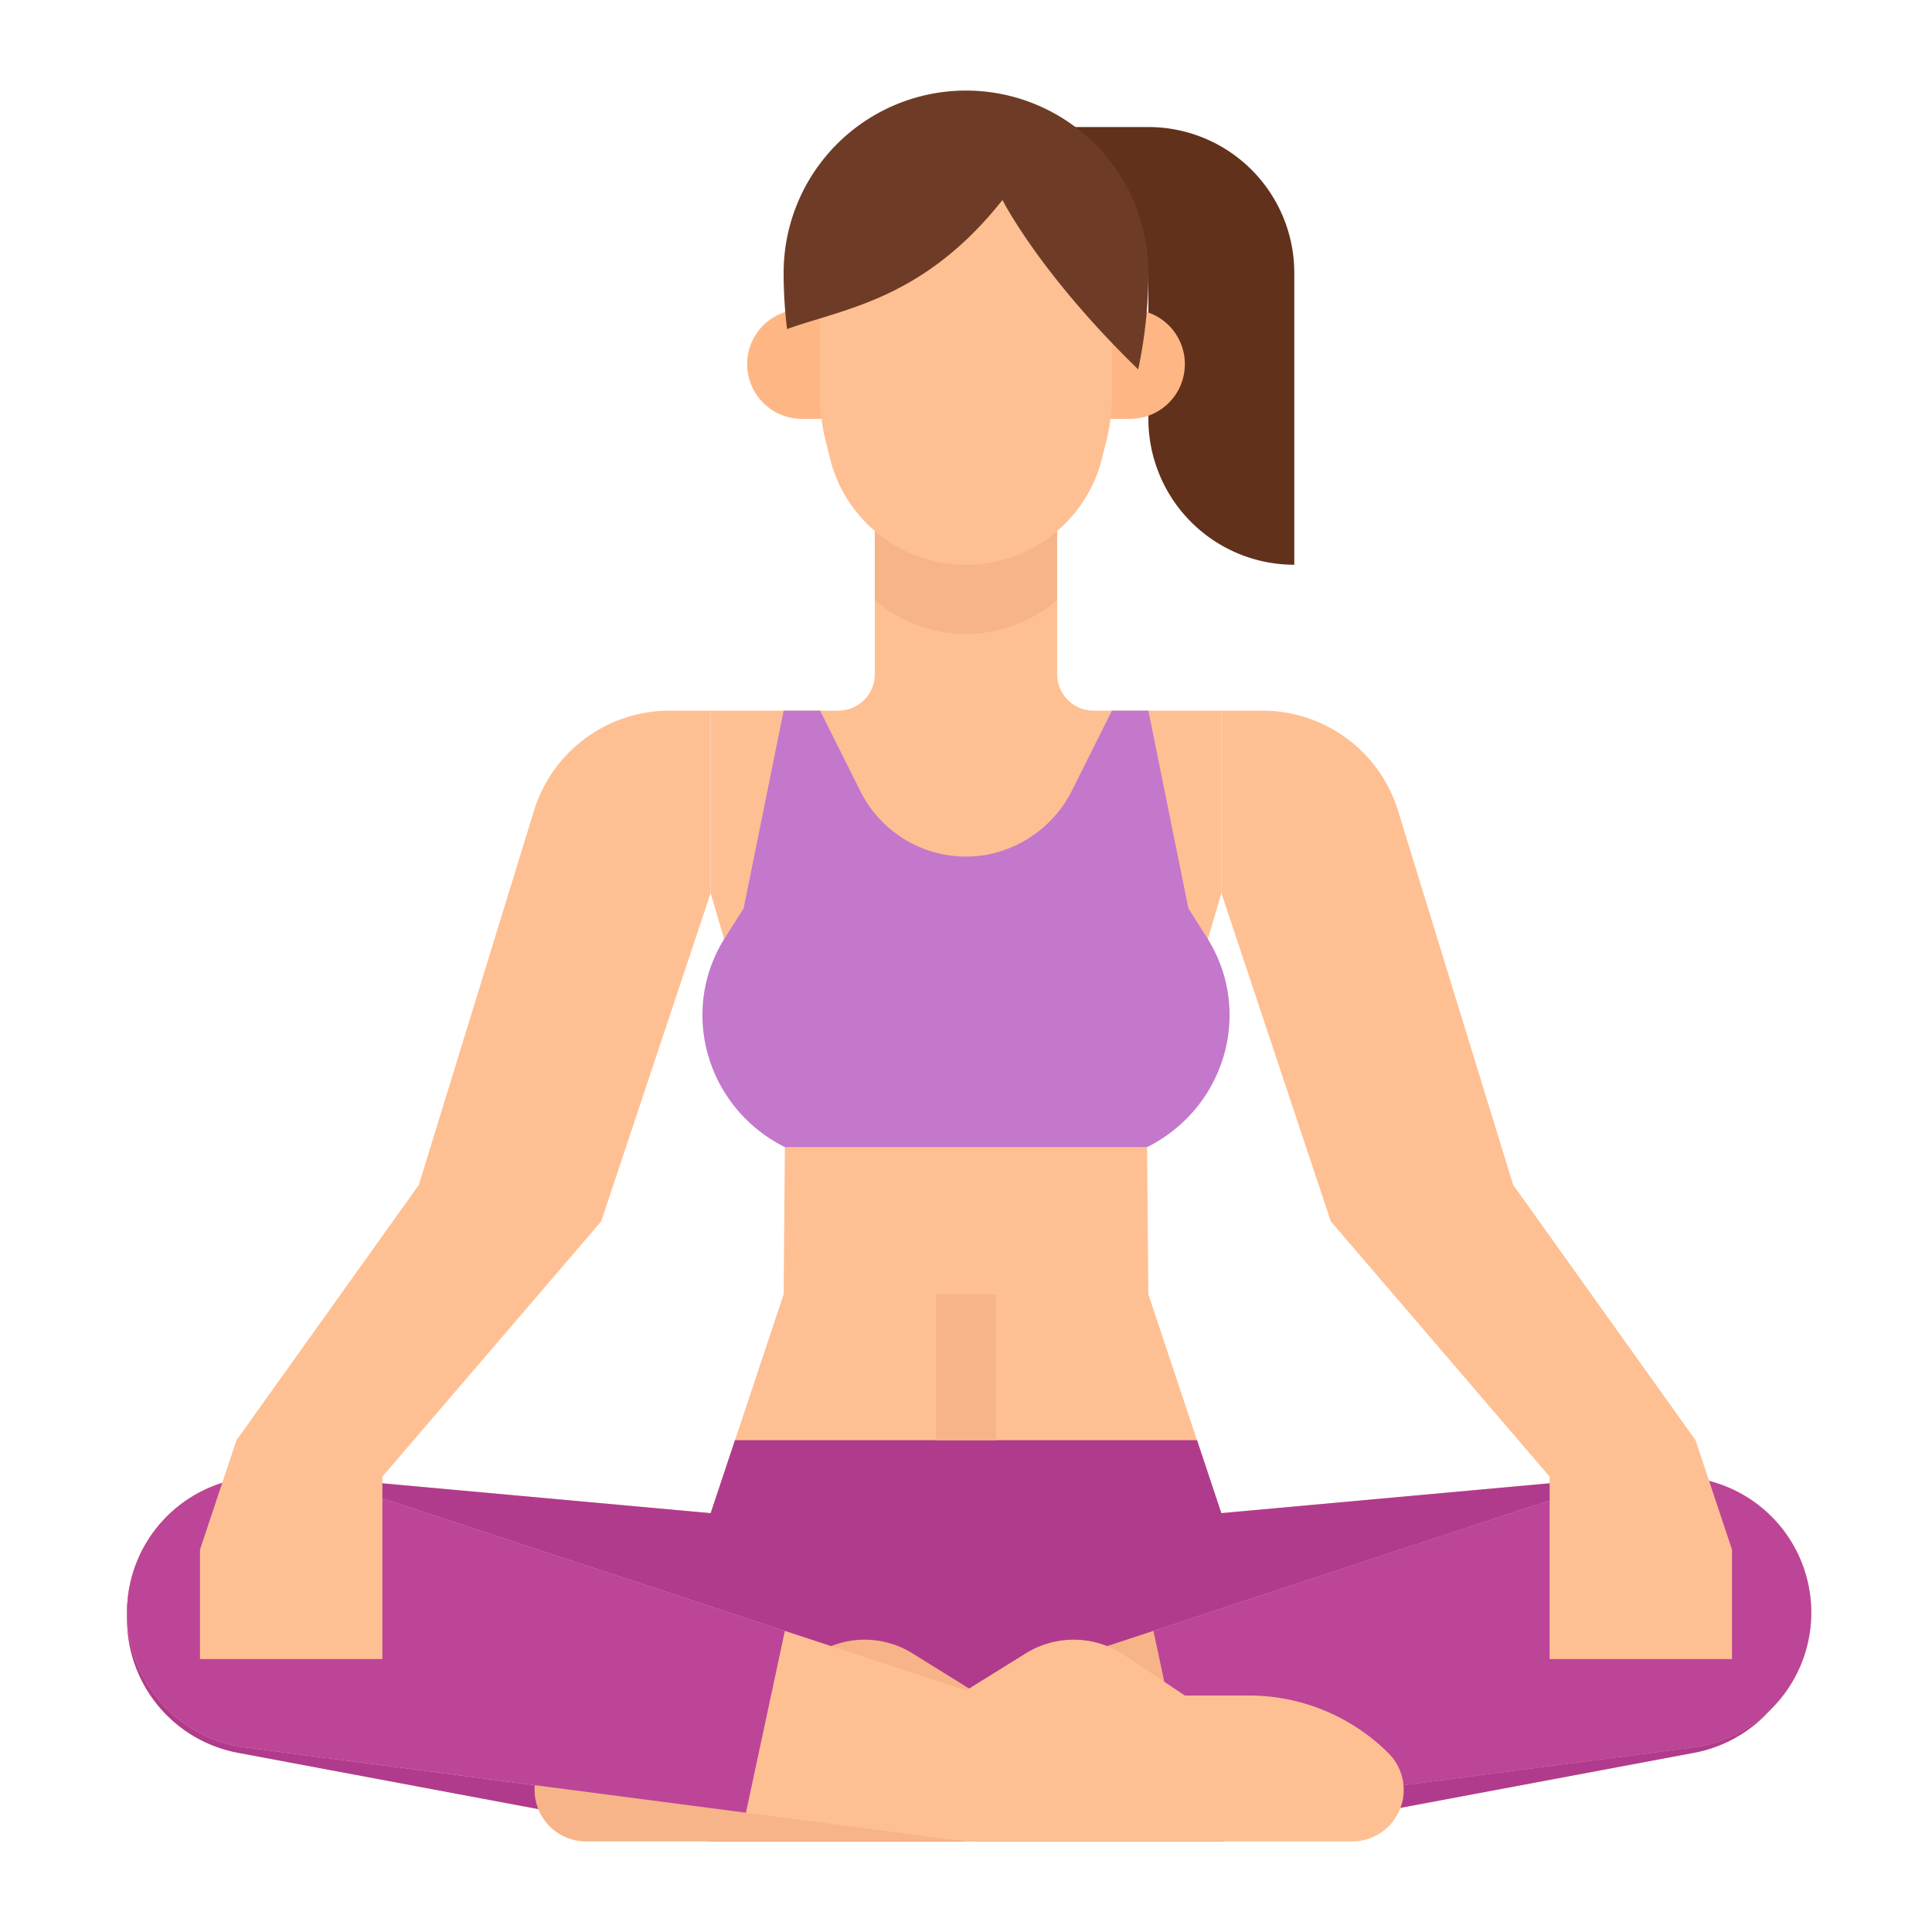<svg height="512" viewBox="0 0 512 512" width="512" xmlns="http://www.w3.org/2000/svg"><g id="Flat"><path d="m478.33 427.36v1.74a36.022 36.022 0 0 1 -29.39 35.41l-125.27 23.49h-135.34l-125.27-23.49a36.022 36.022 0 0 1 -29.39-35.41v-1.74a36.028 36.028 0 0 1 36.03-36.03h10.67c1.08 0 2.17.05 3.26.15l104.7 9.52 6.44-19.33h.01l12.89-38.67.33-39h96l.33 39 12.89 38.67h.01l6.44 19.33 104.7-9.52c1.09-.1 2.18-.15 3.26-.15h10.67a36.028 36.028 0 0 1 36.03 36.03z" fill="#fec093"/><path d="m478.33 427.36v1.74a36.022 36.022 0 0 1 -29.39 35.41l-125.27 23.49h-135.34l-125.27-23.49a36.022 36.022 0 0 1 -29.39-35.41v-1.74a36.028 36.028 0 0 1 36.03-36.03h10.67c1.08 0 2.17.05 3.26.15l104.7 9.52 6.44-19.33h122.46l6.44 19.33 104.7-9.52c1.09-.1 2.18-.15 3.26-.15h10.67a36.028 36.028 0 0 1 36.03 36.03z" fill="#b03b8d"/><path d="m323.67 188.33v48.34l-19.67 67.33h-96l-19.67-67.33v-48.34h33.83a9.662 9.662 0 0 0 9.67-9.66v-48.34h48.33v48.34a9.662 9.662 0 0 0 9.67 9.66z" fill="#fec093"/><path d="m280.16 130.33v28.73a37.129 37.129 0 0 1 -48.33 0v-28.73z" fill="#f7b488"/><path d="m275.333 33.667v38.666h29v38.667a38.667 38.667 0 0 0 38.667 38.667v-77.334a38.666 38.666 0 0 0 -38.667-38.666z" fill="#61311c"/><path d="m212.5 111h14.5v-29h-14.5a14.5 14.5 0 0 0 -14.5 14.5 14.5 14.5 0 0 0 14.5 14.5z" fill="#feb784"/><path d="m299.5 82h-14.5v29h14.5a14.5 14.5 0 0 0 14.5-14.5 14.5 14.5 0 0 0 -14.5-14.5z" fill="#feb784"/><path d="m256 149.667a37.143 37.143 0 0 1 -36.034-28.134l-1.154-4.618a49.532 49.532 0 0 1 -1.479-12.012v-22.903a38.667 38.667 0 0 1 38.667-38.667 38.667 38.667 0 0 1 38.667 38.667v22.9a49.532 49.532 0 0 1 -1.479 12.012l-1.154 4.618a37.143 37.143 0 0 1 -36.034 28.137z" fill="#fec093"/><path d="m265.667 53s9.666 19.333 35.967 44.9a122.794 122.794 0 0 0 2.7-25.565 48.333 48.333 0 0 0 -48.334-48.335 48.333 48.333 0 0 0 -48.333 48.333 122.957 122.957 0 0 0 .911 14.876c14.892-5.409 36.111-7.709 57.089-34.209z" fill="#6e3c26"/><path d="m248 343h16v38.667h-16z" fill="#f7b488"/><path d="m314.935 240.72-10.6-52.387h-9.666l-10.414 20.828a31.882 31.882 0 0 1 -23.03 17.405 31.293 31.293 0 0 1 -33.2-16.858l-10.688-21.375h-9.666l-10.6 52.387-4.922 7.766c-12.391 19.54-4.841 45.168 15.851 55.514h96c20.692-10.346 28.242-35.974 15.857-55.514z" fill="#c378cb"/><path d="m141.67 474.33a13.67 13.67 0 0 0 13.67 13.67h102.33l58.32-7.61 132.64-17.3a36.031 36.031 0 0 0 -4.66-71.76 90.006 90.006 0 0 0 -24.15 3.3l-114.15 37.57-48 15.8-15.88-9.86a24 24 0 0 0 -25.97.43l-16.15 10.76h-16.99a52.374 52.374 0 0 0 -37.01 15.33 13.705 13.705 0 0 0 -4 9.67z" fill="#f7b488"/><path d="m305.67 432.2 10.32 48.19 132.64-17.3a36.031 36.031 0 0 0 -4.66-71.76 90.006 90.006 0 0 0 -24.15 3.3z" fill="#bc4598"/><path d="m372 474.33a13.67 13.67 0 0 1 -13.67 13.67h-102.33l-58.32-7.61-132.64-17.3a36.031 36.031 0 0 1 4.66-71.76 90.006 90.006 0 0 1 24.15 3.3l114.15 37.57 48 15.8 15.88-9.86a24 24 0 0 1 25.97.43l16.15 10.76h16.99a52.374 52.374 0 0 1 37.01 15.33 13.705 13.705 0 0 1 4 9.67z" fill="#fec093"/><path d="m208 432.2-10.32 48.19-132.64-17.3a36.031 36.031 0 0 1 4.66-71.76 90.006 90.006 0 0 1 24.15 3.3z" fill="#bc4598"/><g fill="#fec093"><path d="m141.505 214.858-30.505 99.142-48.333 67.667-9.667 29v29h48.333v-48.334l58-67.666 29-87v-48.334h-10.914a37.576 37.576 0 0 0 -35.914 26.525z"/><path d="m449.333 381.667-48.333-67.667-30.5-99.142a37.576 37.576 0 0 0 -35.914-26.525h-10.919v48.334l29 87 58 67.666v48.334h48.333v-29z"/></g></g></svg>